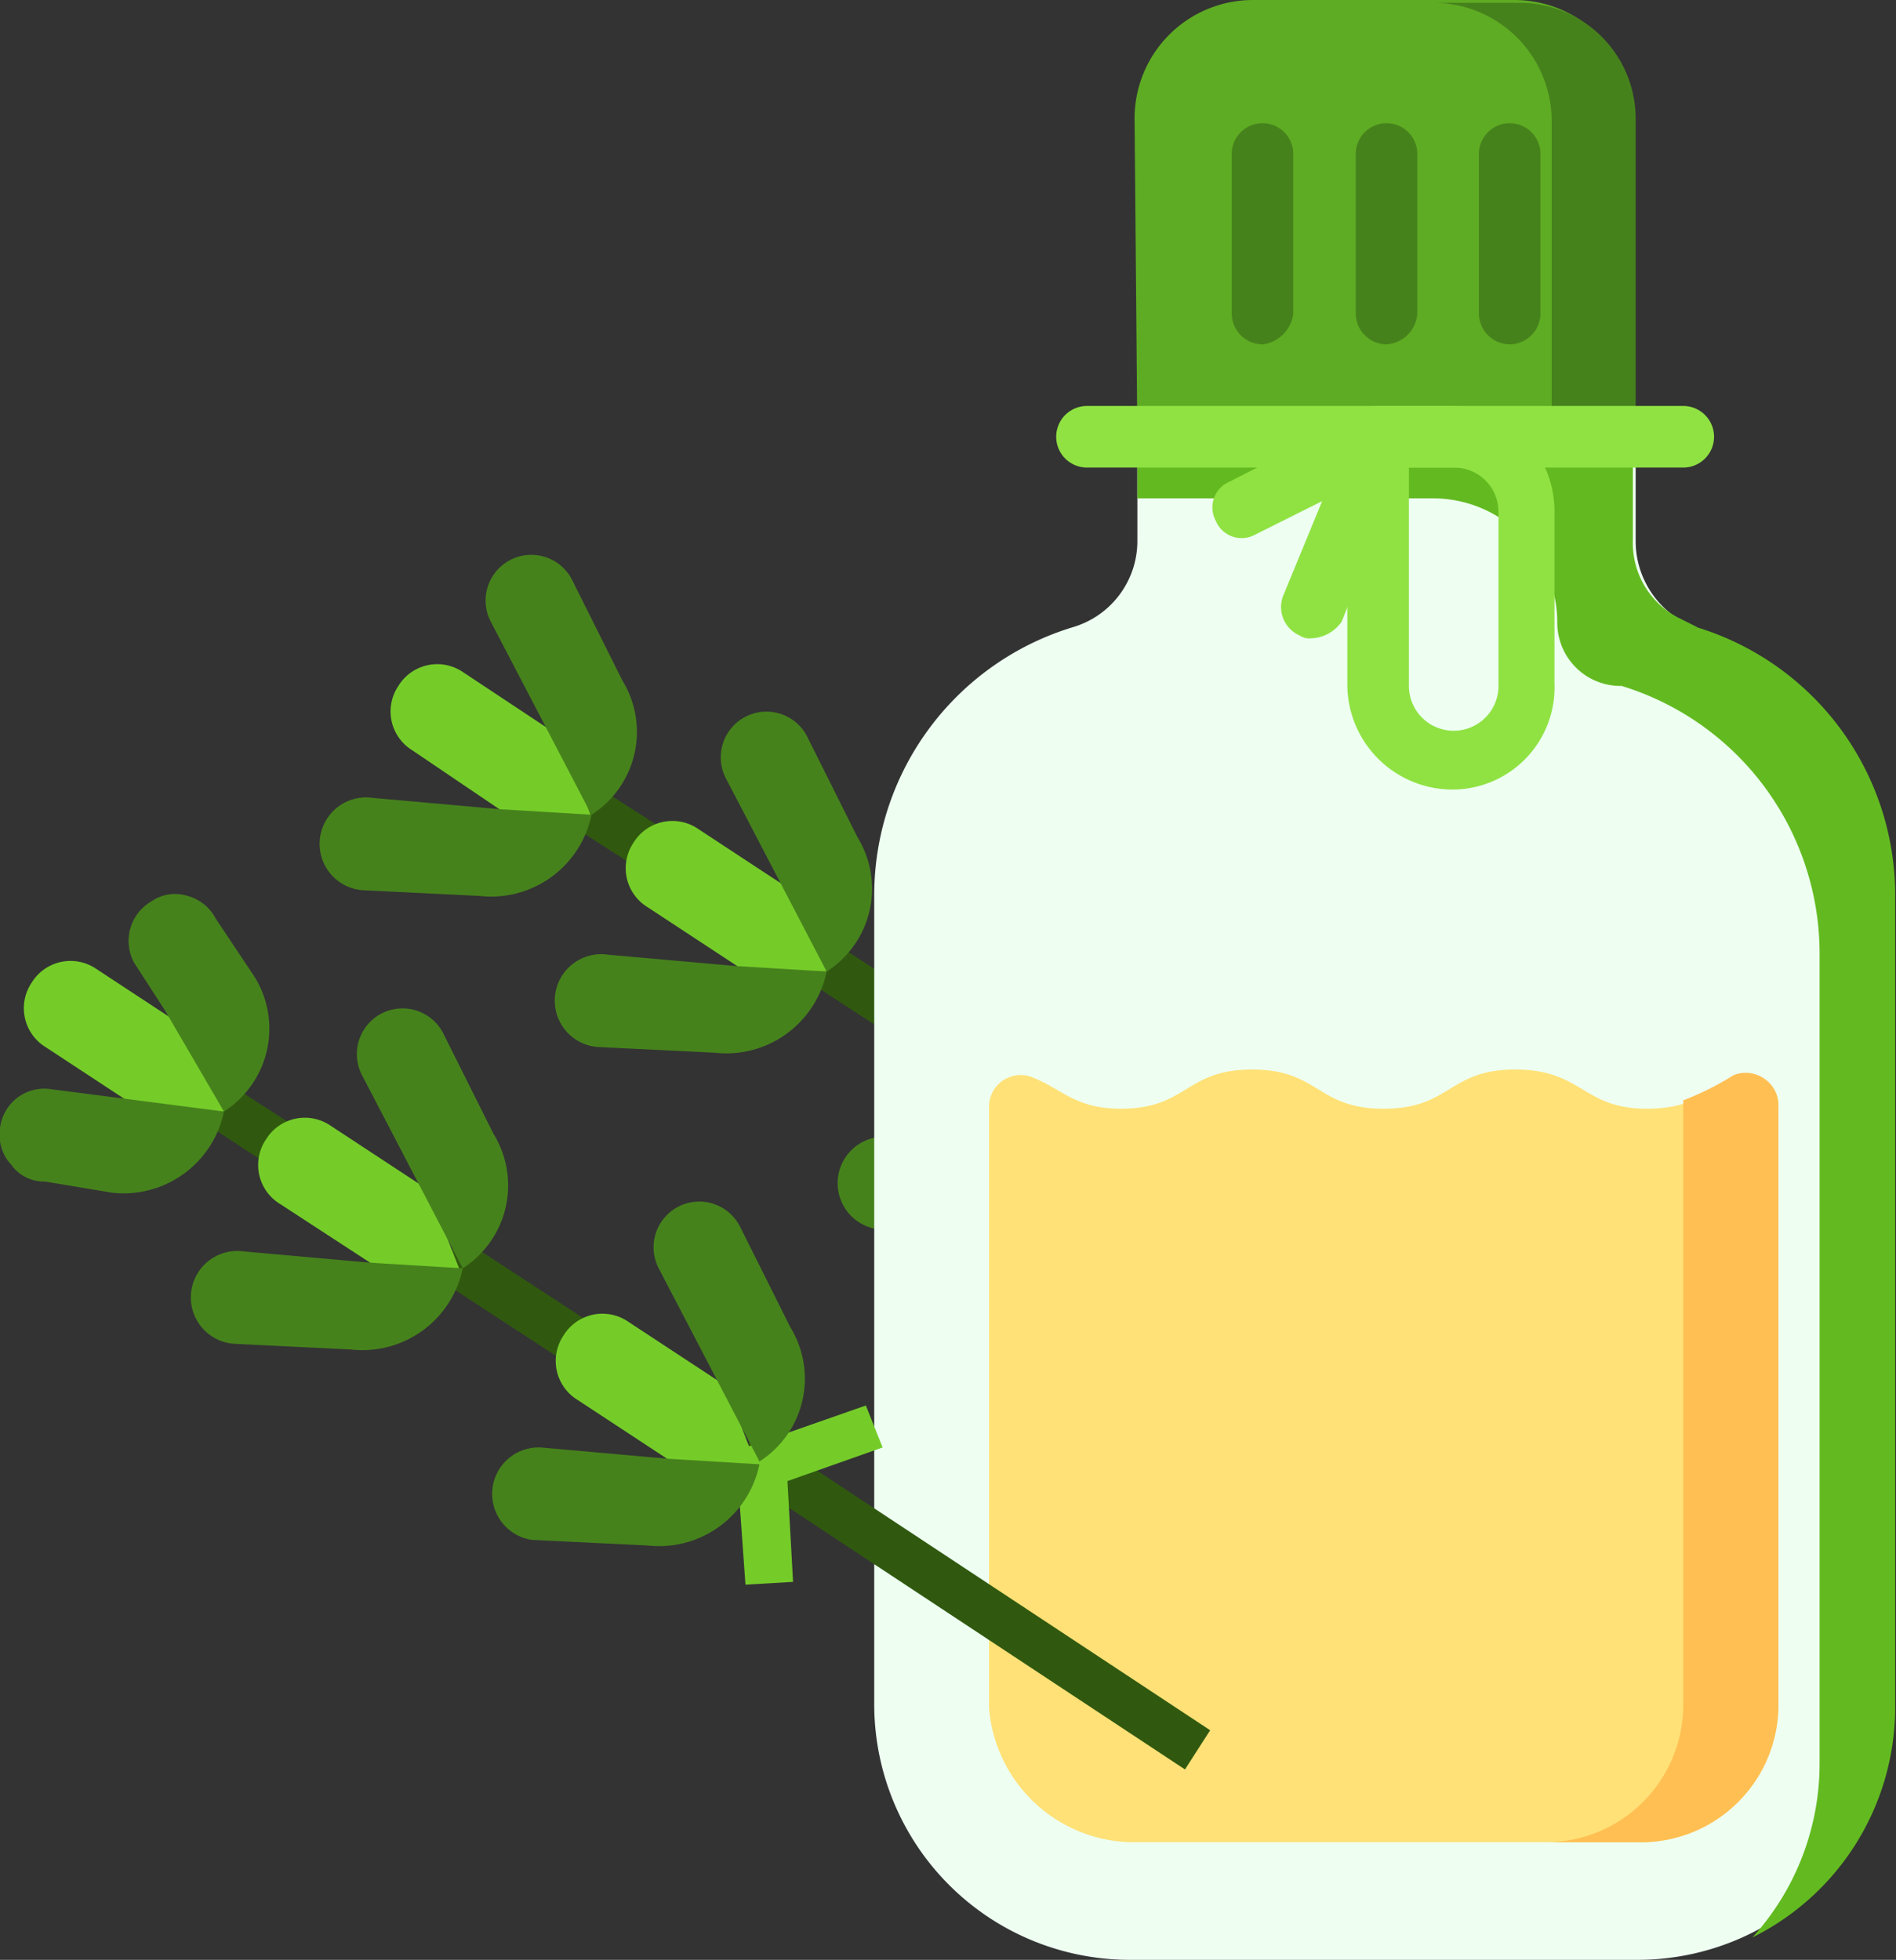 <svg xmlns="http://www.w3.org/2000/svg" viewBox="0 0 67.73 70"><rect x="0" y="0" width="67.73" height="70" fill="#333333" stroke="none"/><defs><style>.cls-1{fill:#5eac23;}.cls-2{fill:#30590f;}.cls-3{fill:#a67348;}.cls-4{fill:#46821c;}.cls-5{fill:#75cc29;}.cls-6{fill:#eefff2;}.cls-7{fill:#63ba20;}.cls-8{fill:#90e242;}.cls-9{fill:#ffe177;}.cls-10{fill:#ffbf53;}</style></defs><g id="Layer_2" data-name="Layer 2"><g id="Слой_1" data-name="Слой 1"><path class="cls-1" d="M40.63,15.7l2.3,2.8h12.6l2.8-2.8V4.2A4.23,4.23,0,0,0,54.13,0h-9.4a4.23,4.23,0,0,0-4.2,4.2Z"/><path class="cls-2" d="M51.23,49.8l-12-7.9.9-1.4,12,7.9Z"/><path class="cls-3" d="M43.93,40.6l-3.4,1.2.2,3.6-1.7.1-.3-4.2a.76.76,0,0,1,.6-.8l4-1.4Z"/><path class="cls-2" d="M34.33,38.6l-5.7-3.7.9-1.4,5.7,3.7Z"/><path class="cls-4" d="M41.73,48.3a1.69,1.69,0,0,0,1.4,1.9l2.4.2a3.56,3.56,0,0,0,3.9-2.9l-5.7-.6A1.67,1.67,0,0,0,41.73,48.3Z"/><path class="cls-4" d="M50.53,42.7l-1.2-1.9a1.63,1.63,0,0,0-2.3-.5,1.75,1.75,0,0,0-.6,2.3l2.9,4.9A3.58,3.58,0,0,0,50.53,42.7Z"/><path class="cls-2" d="M20.13,29.3l.9-1.4,2.8,1.8-.9,1.4Z"/><path class="cls-5" d="M36.53,41.2,33,38.9a1.63,1.63,0,0,1-.5-2.3h0a1.63,1.63,0,0,1,2.3-.5l3.5,2.3,1.1,2.8Z"/><path class="cls-4" d="M35.43,44.1a3.66,3.66,0,0,0,4-2.9l-3.3-.2-4.5-.4a1.66,1.66,0,0,0-.3,3.3Z"/><path class="cls-4" d="M39.43,41.2a3.51,3.51,0,0,0,1.1-4.8l-1.8-3.6a1.63,1.63,0,1,0-2.9,1.5Z"/><path class="cls-5" d="M26.63,34.7l-3.5-2.3a1.63,1.63,0,0,1-.5-2.3h0a1.63,1.63,0,0,1,2.3-.5l3.5,2.3,1.1,2.8Z"/><path class="cls-4" d="M25.53,37.6a3.66,3.66,0,0,0,4-2.9l-3.3-.2-4.5-.4a1.66,1.66,0,1,0-.3,3.3Z"/><path class="cls-4" d="M29.53,34.7a3.51,3.51,0,0,0,1.1-4.8l-1.8-3.6a1.63,1.63,0,0,0-2.9,1.5Z"/><path class="cls-5" d="M18.13,29.1l-3.4-2.3a1.63,1.63,0,0,1-.5-2.3h0a1.63,1.63,0,0,1,2.3-.5L20,26.3l1.1,2.8Z"/><path class="cls-4" d="M17.13,32a3.66,3.66,0,0,0,4-2.9l-3.3-.2-4.5-.4a1.66,1.66,0,1,0-.3,3.3Z"/><path class="cls-4" d="M21.13,29.1a3.51,3.51,0,0,0,1.1-4.8l-1.8-3.6a1.63,1.63,0,0,0-2.9,1.5Z"/><path class="cls-4" d="M54.23.1h-3a4.23,4.23,0,0,1,4.2,4.2V18.6l3-2.8V4.2A4.14,4.14,0,0,0,54.23.1Z"/><path class="cls-4" d="M45.13,12.3A1.11,1.11,0,0,1,44,11.2V5.5a1.1,1.1,0,0,1,2.2,0v5.7A1.27,1.27,0,0,1,45.13,12.3Z"/><path class="cls-4" d="M49.53,12.3a1.11,1.11,0,0,1-1.1-1.1V5.5a1.1,1.1,0,0,1,2.2,0v5.7A1.18,1.18,0,0,1,49.53,12.3Z"/><path class="cls-4" d="M53.93,12.3a1.11,1.11,0,0,1-1.1-1.1V5.5a1.1,1.1,0,0,1,2.2,0v5.7A1.11,1.11,0,0,1,53.93,12.3Z"/><path class="cls-6" d="M58.43,19.3V15.7H40.63v3.6a3.21,3.21,0,0,1-2.3,3.1,10,10,0,0,0-7.1,9.5v29a9.13,9.13,0,0,0,9.1,9.1h18.2a9.13,9.13,0,0,0,9.1-9.1v-29a10,10,0,0,0-7.1-9.5,3.3,3.3,0,0,1-2.1-3.1Z"/><path class="cls-7" d="M60.63,22.4l-.6-.3a3,3,0,0,1-1.7-2.8V15.7H40.63v2.1h10.6a4.44,4.44,0,0,1,4.4,4.4,2.26,2.26,0,0,0,2.3,2.3A10,10,0,0,1,65,34V63a9.23,9.23,0,0,1-2.4,6.2,9.18,9.18,0,0,0,5.1-8.2V31.9a10,10,0,0,0-7.1-9.5Z"/><path class="cls-8" d="M60.13,16.7H38.83a1.1,1.1,0,0,1,0-2.2h21.3a1.1,1.1,0,0,1,0,2.2Z"/><path class="cls-9" d="M40.43,65.8h18.2a4.91,4.91,0,0,0,4.9-4.9V39.5a1.09,1.09,0,0,0-1.6-1c-.9.4-1.4,1.1-3.1,1.1-2.3,0-2.3-1.4-4.7-1.4s-2.3,1.4-4.7,1.4-2.3-1.4-4.7-1.4-2.3,1.4-4.7,1.4c-1.6,0-2.1-.7-3.1-1.1a1.13,1.13,0,0,0-1.6,1V61a5.21,5.21,0,0,0,5.1,4.8Z"/><path class="cls-10" d="M61.93,38.4a10.08,10.08,0,0,1-1.8.9V60.9a4.91,4.91,0,0,1-4.9,4.9h3.4a4.91,4.91,0,0,0,4.9-4.9V39.5a1.17,1.17,0,0,0-1.6-1.1Z"/><path class="cls-8" d="M51.83,28.2a3.76,3.76,0,0,1-3.7-3.7V15.6a1.11,1.11,0,0,1,1.1-1.1h2.6a3.76,3.76,0,0,1,3.7,3.7v6.2a3.65,3.65,0,0,1-3.7,3.8Zm-1.5-11.5v7.8a1.6,1.6,0,0,0,3.2,0V18.3a1.58,1.58,0,0,0-1.6-1.6Z"/><path class="cls-8" d="M46.83,22.8a.6.6,0,0,1-.4-.1,1.11,1.11,0,0,1-.6-1.4l1.4-3.4-2.4,1.2a1,1,0,0,1-1.4-.5,1,1,0,0,1,.5-1.4l4.9-2.5a1.06,1.06,0,0,1,1.2.2,1.31,1.31,0,0,1,.3,1.2l-2.4,6.1a1.38,1.38,0,0,1-1.1.6Z"/><path class="cls-2" d="M26.13,52.5l.9-1.4,16.2,10.7-.9,1.4Z"/><path class="cls-5" d="M31.53,51.7l-3.4,1.2.2,3.6-1.7.1-.3-4.2a.76.76,0,0,1,.6-.8l4-1.4Z"/><path class="cls-2" d="M7.13,40,8,38.6l2.8,1.8-.9,1.4Z"/><path class="cls-2" d="M15.53,45.6l.9-1.4,4.9,3.2-.9,1.4Z"/><path class="cls-5" d="M13.53,45.3,10,43a1.63,1.63,0,0,1-.5-2.3h0a1.63,1.63,0,0,1,2.3-.5l3.5,2.3,1.1,2.8Z"/><path class="cls-5" d="M5.13,39.7l-3.5-2.3a1.63,1.63,0,0,1-.5-2.3h0a1.63,1.63,0,0,1,2.3-.5l3.5,2.3L8,39.7Z"/><path class="cls-4" d="M4,42.6a3.66,3.66,0,0,0,4-2.9l-6.2-.8A1.59,1.59,0,0,0,0,40.3a1.57,1.57,0,0,0,.4,1.3,1.43,1.43,0,0,0,1.2.6Z"/><path class="cls-4" d="M8,39.7a3.51,3.51,0,0,0,1.1-4.8l-1.4-2.1a1.59,1.59,0,0,0-1-.8,1.48,1.48,0,0,0-1.3.2,1.63,1.63,0,0,0-.6,2.2l1.1,1.7Z"/><path class="cls-4" d="M12.53,48.2a3.66,3.66,0,0,0,4-2.9l-3.3-.2-4.5-.4a1.66,1.66,0,1,0-.3,3.3Z"/><path class="cls-4" d="M16.53,45.3a3.51,3.51,0,0,0,1.1-4.8l-1.8-3.6a1.63,1.63,0,1,0-2.9,1.5Z"/><path class="cls-5" d="M24.13,52.3,20.63,50a1.63,1.63,0,0,1-.5-2.3h0a1.63,1.63,0,0,1,2.3-.5l3.5,2.3L27,52.3Z"/><path class="cls-4" d="M23.13,55.2a3.66,3.66,0,0,0,4-2.9l-3.3-.2-4.5-.4A1.66,1.66,0,0,0,19,55Z"/><path class="cls-4" d="M27.13,52.2a3.51,3.51,0,0,0,1.1-4.8l-1.8-3.6a1.63,1.63,0,1,0-2.9,1.5Z"/></g></g></svg>